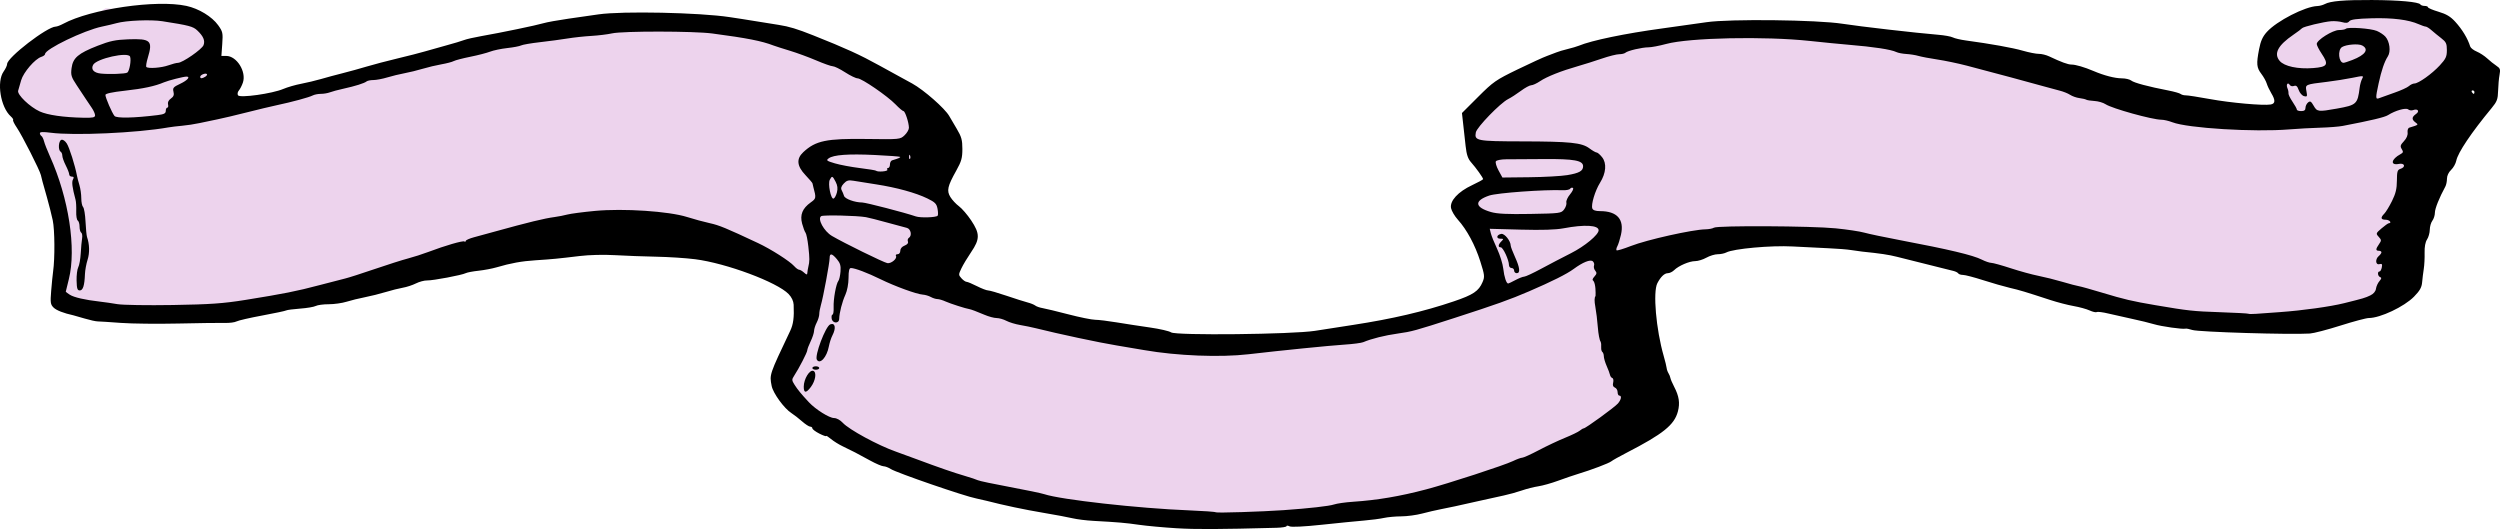 <?xml version="1.0" encoding="UTF-8" standalone="no"?>
<!-- Created with Inkscape (http://www.inkscape.org/) -->

<svg
   xmlns:dc="http://purl.org/dc/elements/1.1/"
   xmlns:cc="http://creativecommons.org/ns#"
   xmlns:rdf="http://www.w3.org/1999/02/22-rdf-syntax-ns#"
   xmlns:svg="http://www.w3.org/2000/svg"
   xmlns="http://www.w3.org/2000/svg"
   xmlns:sodipodi="http://sodipodi.sourceforge.net/DTD/sodipodi-0.dtd"
   xmlns:inkscape="http://www.inkscape.org/namespaces/inkscape"
   id="svg5223"
   sodipodi:docname="oldstylebanner-pink.svg"
   viewBox="0 0 1449.9 306.83"
   version="1.0"
   inkscape:version="0.91 r13725">
  <defs
     id="defs26791" />
  <sodipodi:namedview
     id="namedview8"
     bordercolor="#666666"
     inkscape:pageshadow="2"
     guidetolerance="10"
     pagecolor="#ffffff"
     gridtolerance="10"
     inkscape:window-maximized="1"
     inkscape:zoom="0.70193569"
     objecttolerance="10"
     borderopacity="1"
     inkscape:current-layer="g27340"
     inkscape:cx="798.18997"
     inkscape:cy="189.51438"
     inkscape:window-y="1"
     inkscape:window-x="4"
     inkscape:window-width="1916"
     showgrid="false"
     inkscape:pageopacity="0"
     inkscape:window-height="1035" />
  <g
     id="g27335">
    <g
       id="g27340">
      <g
         id="g27364">
        <path
           inkscape:connector-curvature="0"
           id="path27333"
           d="M 132.491,56.095 122.518,31.876 121.094,16.205 101.149,7.657 61.259,4.808 4.274,40.424 7.123,57.519 22.794,86.012 37.04,131.6 l -2.849,44.164 94.026,7.123 172.38,-41.314 102.573,0 56.985,19.945 11.397,19.945 -24.219,39.89 62.684,44.164 79.779,21.369 111.121,17.096 148.162,-15.671 89.752,-28.493 22.794,-29.917 -21.369,-68.382 71.232,-27.068 94.026,7.123 169.531,47.013 68.382,-1.425 52.711,-17.096 34.191,-126.792 -8.548,-28.493 -49.862,-11.397 -48.438,12.822 -9.973,12.822 15.671,37.04 -89.752,-5.699 -138.189,-38.465 -105.423,-7.123 -76.93,14.246 -55.561,25.643 -12.822,15.671 17.096,35.616 -17.096,11.397 15.671,35.616 -2.849,19.945 -68.382,17.096 -99.724,12.822 -132.491,-31.342 -25.643,-14.246 15.671,-24.219 L 539.936,97.409 545.634,68.916 477.252,24.753 383.226,9.082 297.748,20.479 179.504,48.972 133.915,61.793 Z"
           style="fill:#edd3ed;fill-rule:evenodd;stroke:none;stroke-width:1px;stroke-linecap:butt;stroke-linejoin:miter;stroke-opacity:1;fill-opacity:1" />
        <g
           transform="translate(291.85 -11.711)"
           id="layer1">
          <path
             d="m390.29 318.06c-7.425-0.458-17.1-1.349-21.5-1.981-7.931-1.139-12.016-1.491-26.5-2.286-4.125-0.226-9.525-0.896-12-1.489-2.475-0.593-10.125-2.025-17-3.183-11.186-1.885-22.898-4.359-33-6.971-1.925-0.498-4.625-1.114-6-1.37-6.506-1.21-46.23-14.896-49.55-17.071-1.309-0.857-3.183-1.569-4.164-1.582-0.982-0.013-4.485-1.511-7.785-3.329-7.263-4.002-10.757-5.815-15.953-8.276-2.174-1.03-5.212-2.925-6.75-4.211s-2.797-2.065-2.797-1.73c0 0.335-1.8-0.309-4-1.431-2.2-1.122-4-2.482-4-3.02 0-0.539-0.562-0.981-1.25-0.982-0.688-0.001-2.825-1.392-4.75-3.09s-4.689-3.845-6.142-4.771c-4.21-2.683-10.655-11.547-11.468-15.773-1.284-6.675-1.45-6.183 10.758-31.921 1.82-3.838 2.335-7.753 1.998-15.202-0.093-2.051-1.167-4.321-2.897-6.124-6.629-6.905-36.133-17.903-54.25-20.222-5.225-0.669-15.35-1.327-22.5-1.463-7.15-0.136-17.95-0.538-24-0.893-6.476-0.38-14.907-0.172-20.5 0.506-12.378 1.501-15.878 1.838-25.5 2.459-8.145 0.525-14.367 1.649-22.595 4.078-2.527 0.746-7.252 1.64-10.5 1.986-3.248 0.346-6.58 0.976-7.405 1.399-2.224 1.142-19.046 4.318-22.412 4.232-1.602-0.041-4.527 0.736-6.5 1.728-1.973 0.991-5.388 2.11-7.588 2.486-2.2 0.376-6.7 1.511-10 2.522-3.3 1.011-8.7 2.358-12 2.994-3.3 0.636-8.085 1.812-10.634 2.613-2.549 0.802-7.191 1.457-10.316 1.457-3.125 0-6.529 0.453-7.564 1.007-1.035 0.554-5.122 1.243-9.082 1.532-3.96 0.289-7.59 0.766-8.067 1.061-0.477 0.295-6.72 1.619-13.872 2.943-7.152 1.324-13.862 2.866-14.912 3.428-1.05 0.562-4.079 0.955-6.731 0.873-2.652-0.082-14.723 0.076-26.823 0.349-12.1 0.274-27.175 0.111-33.5-0.361s-12.4-0.863-13.5-0.869c-1.1-0.006-4.475-0.75-7.5-1.653-3.025-0.904-5.95-1.741-6.5-1.861-5.752-1.254-9.949-2.898-11.593-4.543-1.766-1.766-1.917-2.848-1.36-9.697 0.345-4.24 0.849-9.285 1.12-11.21 1.077-7.651 0.96-24.156-0.21-29.668-0.681-3.208-2.198-9.207-3.371-13.332-2.662-9.36-2.984-10.544-3.51-12.904-0.616-2.767-10.837-22.922-13.946-27.502-1.458-2.148-2.43-4.127-2.159-4.399 0.271-0.271-0.316-1.214-1.305-2.094-6.003-5.349-8.385-20.176-4.188-26.07 1.112-1.562 2.022-3.516 2.022-4.342 0-3.749 23.266-21.673 28.162-21.695 0.736-0.003 2.688-0.734 4.338-1.624 15.946-8.598 54.182-14.153 71.493-10.386 7.188 1.564 14.794 6.193 18.385 11.188 2.671 3.715 2.842 4.502 2.383 10.916l-0.495 6.912h2.811c6.069 0 11.777 9.116 9.665 15.433-0.564 1.687-1.614 3.752-2.333 4.59-0.745 0.868-0.965 2.078-0.51 2.814 1.038 1.68 19.925-0.977 26.289-3.698 2.372-1.014 7.012-2.357 10.312-2.983 3.3-0.627 8.475-1.864 11.5-2.75 3.025-0.886 8.666-2.408 12.536-3.381 3.87-0.974 10.17-2.715 14-3.87 3.83-1.155 11.914-3.28 17.964-4.723 6.05-1.443 13.025-3.229 15.5-3.97 2.475-0.741 8.1-2.323 12.5-3.515s9.125-2.61 10.5-3.151c1.375-0.541 5.875-1.57 10-2.288 11.209-1.951 32.018-6.27 36-7.472 1.925-0.581 8.45-1.765 14.5-2.63 6.05-0.865 13.925-1.996 17.5-2.513 13.848-2.002 58.554-1.065 76 1.594 1.925 0.293 5.075 0.772 7 1.063 1.925 0.291 5.975 0.942 9 1.446 3.025 0.504 8.65 1.407 12.5 2.006 6.037 0.938 10.569 2.313 20 6.063 18.829 7.488 27.107 11.265 38.5 17.566 3.575 1.977 8.681 4.782 11.347 6.233 2.666 1.451 6.07 3.313 7.565 4.138 6.768 3.735 18.957 14.44 21.464 18.851 0.618 1.088 2.587 4.434 4.374 7.436 2.733 4.589 3.25 6.447 3.25 11.673 0 5.263-0.545 7.19-3.553 12.569-5.077 9.079-5.644 11.62-3.408 15.296 1.013 1.665 3.256 4.074 4.985 5.352s4.906 4.963 7.06 8.188c5.136 7.691 5.138 10.864 0.01 18.397-2.148 3.156-4.702 7.416-5.675 9.467-1.699 3.582-1.697 3.808 0.061 5.75 1.006 1.112 2.322 2.024 2.925 2.026 0.602 0.002 3.309 1.127 6.014 2.5s5.634 2.496 6.507 2.496c0.873 0 5.634 1.376 10.581 3.057 4.946 1.681 10.469 3.437 12.272 3.901 1.803 0.464 3.828 1.282 4.5 1.817 0.672 0.535 2.572 1.199 4.222 1.474 1.65 0.275 8.4 1.906 15 3.623 6.6 1.717 13.575 3.131 15.5 3.142s7.55 0.694 12.5 1.517c4.95 0.823 13.638 2.158 19.308 2.966 5.669 0.808 11.178 2.079 12.242 2.824 2.704 1.894 70.366 1.171 83.451-0.891 4.95-0.78 14.85-2.319 22-3.419 22.927-3.529 41.039-7.762 58.5-13.674 11.29-3.822 14.451-5.942 16.685-11.19 1.315-3.089 1.211-4.033-1.317-12-3.019-9.512-7.811-18.419-12.998-24.16-1.852-2.05-3.636-5.071-3.965-6.713-0.836-4.178 4.065-9.52 12.242-13.343 3.494-1.634 6.353-3.205 6.353-3.491 0-0.786-4.136-6.578-6.929-9.703-1.856-2.076-2.655-4.437-3.217-9.5-0.411-3.705-1.056-9.527-1.433-12.936l-0.686-6.199 9.383-9.372c8.782-8.772 10.248-9.791 22.883-15.919 7.425-3.601 15.075-7.102 17-7.78 1.925-0.678 4.4-1.619 5.5-2.09 1.1-0.472 4.025-1.345 6.5-1.941 2.475-0.596 5.4-1.459 6.5-1.917 7.388-3.079 26.93-7.131 48.5-10.057 8.525-1.156 20.009-2.772 25.521-3.59 13.404-1.99 64.252-1.402 78.979 0.914 9.863 1.551 42.845 5.342 55.5 6.38 3.575 0.293 7.367 0.982 8.427 1.531 1.06 0.549 4.435 1.339 7.5 1.756 14.601 1.985 27.161 4.244 33.073 5.948 3.575 1.03 7.765 1.853 9.31 1.829 1.546-0.024 4.246 0.637 6 1.47 6.977 3.312 10.856 4.736 12.903 4.736 2.412 0 7.562 1.504 12.787 3.734 6.164 2.631 12.392 4.244 16.421 4.256 2.157 0.006 4.632 0.593 5.5 1.304 1.557 1.276 9.856 3.491 21.579 5.761 3.3 0.639 6.471 1.542 7.046 2.007 0.575 0.465 1.925 0.822 3 0.794 1.075-0.028 7.354 0.94 13.954 2.151 11.949 2.192 30.967 3.892 35.25 3.15 2.745-0.475 2.853-2.423 0.364-6.538-1.037-1.715-2.227-4.243-2.644-5.618-0.417-1.375-1.817-3.891-3.112-5.592-2.774-3.643-2.968-5.742-1.323-14.301 0.919-4.778 2.06-7.313 4.519-10.035 5.729-6.341 22.234-14.805 29.262-15.006 1.274-0.036 3.241-0.561 4.371-1.166 3.238-1.733 11.117-2.406 27.313-2.331 15.729 0.072 27.191 1.122 28.087 2.573 0.292 0.472 1.404 0.859 2.472 0.859 1.068 0 1.941 0.35 1.941 0.778 0 0.428 2.735 1.59 6.077 2.582 4.577 1.359 6.984 2.801 9.75 5.842 4.061 4.465 7.174 9.621 8.659 14.342 0.267 0.85 1.96 2.161 3.76 2.913s4.548 2.549 6.105 3.991 3.955 3.36 5.329 4.26c2.166 1.419 2.408 2.112 1.816 5.213-0.376 1.967-0.753 6.139-0.839 9.271-0.136 4.936-0.631 6.268-3.718 10-11.815 14.283-19.601 25.867-20.539 30.556-0.342 1.71-1.697 4.119-3.011 5.354-1.431 1.344-2.389 3.383-2.389 5.084 0 1.562-0.426 3.621-0.946 4.576-3.508 6.437-6.054 12.799-6.054 15.127 0 1.5-0.661 3.6-1.468 4.668s-1.482 3.42-1.5 5.226c-0.018 1.807-0.735 4.358-1.594 5.669-0.989 1.509-1.506 4.34-1.41 7.715 0.083 2.932-0.132 7.131-0.478 9.331s-0.779 5.724-0.962 7.832c-0.254 2.936-1.354 4.873-4.702 8.285-5.711 5.819-19.591 12.383-26.185 12.383-1.462 0-8.855 1.966-16.429 4.369s-15.571 4.486-17.771 4.628c-11.275 0.732-64.506-0.873-68.133-2.055-1.723-0.561-3.523-0.912-4-0.78-1.682 0.467-13.924-1.264-18.367-2.597-2.475-0.742-8.1-2.115-12.5-3.049s-10.628-2.334-13.841-3.111c-3.213-0.776-6.245-1.162-6.739-0.856s-2.365-0.119-4.159-0.943c-1.794-0.824-5.961-1.97-9.261-2.547-3.3-0.577-9.375-2.151-13.5-3.497-15.088-4.923-17.612-5.681-23.5-7.055-3.3-0.77-10.273-2.775-15.495-4.454-5.223-1.68-10.483-3.054-11.691-3.054-1.208 0-2.441-0.396-2.74-0.881s-1.563-1.127-2.809-1.428c-1.246-0.301-4.965-1.229-8.265-2.063-3.3-0.834-8.925-2.244-12.5-3.133-3.575-0.889-8.975-2.243-12-3.009-4.797-1.214-9.61-1.933-20.132-3.003-1.448-0.147-4.373-0.557-6.5-0.911-2.127-0.354-7.918-0.816-12.868-1.027-4.95-0.211-14.4-0.684-21-1.05-12.355-0.686-34.396 1.309-38.454 3.48-1.053 0.564-3.281 1.025-4.95 1.025-1.669 0-4.638 0.9-6.596 2s-4.882 2-6.497 2c-3.367 0-9.608 2.681-12.223 5.25-0.98 0.963-2.611 1.75-3.626 1.75-1.977 0-4.167 2.087-6.092 5.806-2.637 5.094-0.748 26.764 3.677 42.194 0.868 3.025 1.64 6.183 1.716 7.018 0.076 0.835 0.554 2.185 1.063 3 0.508 0.815 1.012 2.06 1.119 2.766 0.107 0.706 1.076 2.974 2.152 5.04 2.87 5.506 3.474 9.467 2.189 14.343-2.067 7.838-8.532 13.038-29.892 24.041-4.077 2.1-7.99 4.298-8.696 4.883-1.336 1.109-11.618 5.004-19.391 7.346-2.475 0.746-7.65 2.512-11.5 3.926s-9.025 2.869-11.5 3.234c-2.475 0.365-6.75 1.45-9.5 2.409-2.75 0.96-7.475 2.271-10.5 2.914-3.025 0.643-9.55 2.083-14.5 3.202-13.177 2.977-16.45 3.685-22 4.758-2.75 0.532-7.682 1.676-10.96 2.543-3.278 0.867-8.678 1.588-12 1.601-3.322 0.013-7.84 0.425-10.04 0.916-2.2 0.49-7.375 1.171-11.5 1.514-4.125 0.343-15.15 1.438-24.5 2.434-10.418 1.11-17.678 1.468-18.75 0.926-0.963-0.486-1.75-0.531-1.751-0.099-0 0.432-2.588 0.855-5.75 0.94-33.779 0.907-46.758 0.964-58.249 0.255zm62.5-10.499c14.53-1.016 26.334-2.347 29-3.269 1.65-0.571 6.6-1.279 11-1.575 14.219-0.955 27.207-3.154 42.5-7.195 12.794-3.381 45.269-13.972 50.314-16.41 2.234-1.079 4.664-1.962 5.401-1.962 0.737 0 5.04-1.954 9.562-4.342 4.522-2.388 11.373-5.621 15.223-7.183s7.71-3.434 8.579-4.158c0.868-0.724 1.876-1.317 2.239-1.317 1.137 0 18.095-12.328 19.899-14.466 1.917-2.272 2.308-4.534 0.783-4.534-0.55 0-1-0.914-1-2.031s-0.709-2.303-1.574-2.635c-1.063-0.408-1.388-1.345-1.002-2.886 0.315-1.255 0.099-2.44-0.48-2.633-0.579-0.193-1.187-1.018-1.351-1.833-0.164-0.815-1.04-3.155-1.946-5.2-0.906-2.045-1.647-4.606-1.647-5.691s-0.468-2.263-1.041-2.616c-1.062-1.848 0.055-3.805-0.844-5.835-0.577-0.696-1.288-4.419-1.58-8.274-0.292-3.855-0.944-9.226-1.45-11.935-0.611-3.27-0.571-5.346 0.119-6.178 0.105-1.991 0.102-6.895-1.183-8.739-0.822-0.508-0.664-1.252 0.551-2.594 1.384-1.529 1.469-2.164 0.453-3.388-0.687-0.828-1.001-2.154-0.697-2.946 0.304-0.792-0.028-1.922-0.738-2.511-1.431-1.188-5.791 0.574-11.09 4.481-3.964 2.922-12.55 7.223-25.921 12.983-11.008 4.742-19.258 7.689-43.079 15.387-22.966 7.421-24.868 7.944-33 9.075-7.459 1.037-15.303 2.995-20 4.992-1.1 0.468-6.05 1.112-11 1.431-8.489 0.547-36.619 3.371-55.568 5.578-16.398 1.91-41.483 0.916-60.432-2.394-4.95-0.865-12.15-2.082-16-2.706-9.831-1.592-33.846-6.708-47-10.012-2.2-0.553-6.25-1.385-9-1.849s-6.35-1.561-8-2.436c-1.65-0.876-4.18-1.595-5.623-1.598-1.443-0.003-4.593-0.846-7-1.871-4.424-1.885-7.961-3.211-8.877-3.328-1.839-0.234-11.049-3.182-13.651-4.369-1.733-0.791-3.9-1.438-4.816-1.438-0.916 0-2.647-0.547-3.849-1.215-1.201-0.668-3.309-1.286-4.684-1.374-3.497-0.223-16.169-4.846-24.5-8.937-7.488-3.677-14.887-6.474-17.126-6.474-1.004 0-1.38 1.55-1.396 5.75-0.013 3.384-0.771 7.4-1.844 9.76-1.866 4.108-3.484 10.43-3.58 13.99-0.079 2.91-3.956 2.688-4.373-0.25-0.176-1.238 0.049-2.25 0.5-2.25 0.451 0 0.743-1.912 0.649-4.25-0.19-4.724 1.427-13.654 2.777-15.34 0.48-0.599 1.025-3.019 1.212-5.377 0.268-3.388-0.168-4.891-2.078-7.161-2.907-3.455-4.242-3.651-4.232-0.623 0.009 2.658-3.759 22.897-5.086 27.321-0.507 1.689-0.921 4-0.921 5.136s-0.672 3.354-1.494 4.929c-0.822 1.575-1.512 3.764-1.534 4.864s-0.91 3.8-1.972 6c-1.063 2.2-1.947 4.552-1.966 5.228-0.034 1.234-4.793 10.449-7.642 14.797-1.389 2.12-1.366 2.594 0.257 5.155 1.814 2.863 3.848 5.34 8.351 10.173 3.88 4.164 11.833 9.147 14.598 9.147 1.445 0 3.562 1.159 5.025 2.75 3.648 3.969 20.444 13.083 30.829 16.729 2.226 0.781 7.648 2.765 12.048 4.408 12.778 4.772 21.557 7.809 28 9.686 3.3 0.962 6.675 2.087 7.5 2.502 0.825 0.414 9.15 2.175 18.5 3.913s18.35 3.613 20 4.165c9.504 3.185 54.745 8.242 83.981 9.387 8.239 0.323 15.214 0.826 15.5 1.117 0.466 0.475 26.753-0.354 39.519-1.248zm-278.5-71.58c0.005-4.427 3.39-10.003 5.565-9.169 2.016 0.774 1.285 5.648-1.391 9.272-2.763 3.743-4.178 3.708-4.174-0.104zm4.996-10.833c0-0.55 0.9-1 2-1s2 0.45 2 1-0.9 1-2 1-2-0.45-2-1zm2.621-4.804c-1.44-2.33 5.042-19.469 7.757-20.511 2.869-1.101 3.499 2.111 1.256 6.408-0.744 1.426-1.674 4.304-2.067 6.396-1.17 6.236-5.136 10.636-6.947 7.707zm848.88-27.652c12.68-0.899 28.86-3.157 36.826-5.139 11.303-2.813 12.256-3.095 15.224-4.514 1.873-0.895 3.075-2.319 3.291-3.9 0.188-1.37 1.088-3.344 2-4.387 1.232-1.408 1.337-2.009 0.409-2.333-1.414-0.494-1.725-3.271-0.367-3.271 0.486 0 1.087-1.063 1.335-2.363 0.364-1.902 0.093-2.27-1.383-1.883-2.305 0.603-2.553-2.913-0.335-4.753 0.825-0.685 1.5-1.64 1.5-2.122 0-0.483-0.675-0.878-1.5-0.878-1.921 0-1.895-0.991 0.1-3.839 1.478-2.109 1.464-2.434-0.18-4.25-1.723-1.904-1.671-2.059 1.65-4.898 1.886-1.613 3.767-2.95 4.18-2.973 2.058-0.112 0.404-2.041-1.75-2.041-2.898 0-3.184-1.173-0.853-3.505 0.906-0.906 2.917-4.201 4.469-7.321 2.159-4.343 2.829-7.125 2.853-11.857 0.027-5.289 0.32-6.274 2.031-6.817 3.282-1.042 2.514-3.553-0.879-2.874-5.168 1.034-4.539-2.726 0.947-5.662 1.601-0.857 1.716-1.337 0.708-2.951-1.015-1.626-0.819-2.338 1.256-4.547 1.548-1.647 2.342-3.519 2.142-5.046-0.181-1.378 0.253-2.6 1.004-2.828 5.442-1.648 5.441-1.647 3.572-3.024-2.304-1.697-2.21-3.133 0.323-4.907 2.292-1.605 0.981-3.28-1.748-2.232-0.868 0.333-2.133 0.146-2.811-0.417-1.33-1.104-7.429 0.624-11.694 3.313-1.998 1.259-9.55 3.061-26.32 6.276-2.2 0.422-8.05 0.881-13 1.019s-13.05 0.584-18 0.99c-20.323 1.665-58.901-0.694-67.77-4.143-2.074-0.807-4.925-1.466-6.336-1.466-5.216 0-28.608-6.496-32.394-8.996-1.375-0.908-4.261-1.749-6.414-1.87-2.153-0.12-4.303-0.459-4.778-0.753-0.475-0.294-2.259-0.711-3.964-0.926-1.705-0.216-4.138-1.073-5.407-1.904-1.269-0.831-4.024-1.932-6.122-2.445-2.098-0.514-6.29-1.645-9.315-2.515-5.775-1.661-29.206-7.958-44.5-11.96-4.95-1.295-12.6-2.894-17-3.554-4.4-0.659-9.35-1.597-11-2.084-1.65-0.487-4.8-0.991-7-1.12-2.2-0.129-4.812-0.633-5.804-1.118-3.065-1.499-13.046-3.027-27.696-4.239-4.675-0.387-14.8-1.382-22.5-2.211-26.072-2.808-69.843-1.898-83.261 1.732-3.994 1.08-8.632 1.964-10.307 1.964-3.734 0-12.086 1.957-13.382 3.136-0.522 0.475-2.151 0.864-3.619 0.864s-5.99 1.141-10.05 2.535-10.306 3.369-13.881 4.387c-9.683 2.758-18.068 6.087-21.982 8.728-1.915 1.292-4.213 2.349-5.106 2.349-0.893 0-3.601 1.471-6.018 3.268-2.417 1.797-5.73 3.935-7.363 4.75-4.556 2.274-18.169 16.312-18.746 19.332-0.931 4.869 0.487 5.146 26.623 5.201 28.182 0.059 34.843 0.749 39.276 4.067 1.751 1.31 3.631 2.383 4.177 2.383 0.547 0 1.971 1.238 3.164 2.75 2.759 3.496 2.297 9.175-1.202 14.787-2.893 4.639-5.318 12.731-4.475 14.928 0.389 1.015 1.904 1.535 4.471 1.535 9.954 0 14.17 4.78 12.128 13.751-0.594 2.612-1.532 5.58-2.083 6.596-0.552 1.016-0.761 2.089-0.466 2.384 0.295 0.295 4.039-0.832 8.319-2.505 9.293-3.632 35.789-9.553 43.282-9.671 1.925-0.03 4.125-0.458 4.889-0.951 2.035-1.311 56.593-1.019 70.61 0.378 6.6 0.658 14.038 1.777 16.529 2.487 2.491 0.71 11.941 2.695 21 4.412 28.144 5.333 42.057 8.648 47.182 11.241 2.041 1.032 4.516 1.88 5.5 1.883 0.984 0.003 6.065 1.407 11.29 3.119 5.225 1.712 12.425 3.689 16 4.393 3.575 0.704 9.875 2.279 14 3.501s8.4 2.353 9.5 2.513c1.1 0.16 7.175 1.855 13.5 3.765 12.937 3.907 17.411 4.956 31 7.265 19.085 3.244 21.782 3.536 37.5 4.068 8.8 0.298 16.158 0.698 16.351 0.89 0.193 0.192 2.218 0.21 4.5 0.041 2.282-0.169 8.649-0.627 14.149-1.016zm-1180.5-7.009c22.381-3.59 30.08-5.123 43-8.563 6.325-1.684 13.075-3.429 15-3.877 1.925-0.448 9.618-2.909 17.095-5.469 7.477-2.56 16.201-5.333 19.387-6.163 3.185-0.83 8.543-2.551 11.905-3.824 9.552-3.618 19.847-6.612 20.772-6.04 0.463 0.286 0.841 0.142 0.841-0.321 0-0.462 2.138-1.414 4.75-2.115s7.9-2.146 11.75-3.21c19.948-5.515 28.959-7.707 35-8.515 2.2-0.294 5.542-0.948 7.426-1.454 1.884-0.506 9.081-1.451 15.992-2.101 16.545-1.556 42.901 0.195 53.484 3.552 3.904 1.238 9.798 2.84 13.098 3.56 5.458 1.19 9.431 2.829 28 11.548 7.424 3.486 18.358 10.451 20.905 13.315 1.048 1.179 2.362 2.143 2.921 2.143 0.559 0 1.839 0.745 2.845 1.655 1.464 1.325 1.844 1.375 1.905 0.25 0.042-0.773 0.29-2.305 0.55-3.405 0.825-3.483 0.83-4.837 0.044-11.957-0.423-3.826-1.153-7.426-1.622-8-0.469-0.574-1.363-2.949-1.985-5.277-1.365-5.107 0.165-8.869 5.012-12.321 3.154-2.246 3.207-2.567 1.482-8.946-0.223-0.825-0.44-1.764-0.482-2.087-0.042-0.323-1.877-2.479-4.077-4.792-5.001-5.258-5.395-9.446-1.25-13.311 7.15-6.669 13.394-7.968 36.748-7.643 19.267 0.268 19.428 0.252 21.956-2.123 1.401-1.316 2.546-3.274 2.546-4.352 0-2.949-2.199-9.692-3.16-9.692-0.464 0-2.53-1.749-4.592-3.887-4.692-4.865-19.626-15.113-22.024-15.113-0.985 0-4.236-1.575-7.224-3.5s-6.195-3.5-7.128-3.5c-0.932 0-5.251-1.522-9.597-3.382-4.346-1.86-11.249-4.395-15.339-5.633s-8.336-2.595-9.436-3.017c-6.944-2.659-15.332-4.307-35.555-6.984-10.735-1.421-51.865-1.465-58.11-0.061-2.565 0.576-7.965 1.238-12 1.471-4.035 0.233-10.261 0.906-13.836 1.496-3.575 0.59-10.727 1.55-15.894 2.134-5.167 0.584-10.117 1.433-11 1.888-0.883 0.455-4.484 1.141-8.001 1.524-3.517 0.384-8.017 1.323-10 2.087-1.983 0.764-7.153 2.101-11.489 2.97-4.336 0.869-8.665 1.999-9.62 2.51-0.955 0.511-4.158 1.349-7.116 1.862-2.959 0.513-7.855 1.679-10.88 2.591-3.025 0.912-7.756 2.072-10.514 2.578-2.758 0.506-7.258 1.6-10 2.432-2.742 0.832-6.358 1.517-8.036 1.523-1.677 0.006-3.478 0.369-4 0.807-1.242 1.04-6.593 2.721-13.45 4.224-3.025 0.663-6.534 1.605-7.797 2.093-1.263 0.488-3.632 0.887-5.264 0.887s-3.748 0.415-4.703 0.923c-2.02 1.074-12.119 3.817-20.736 5.633-3.3 0.695-11.175 2.581-17.5 4.189-6.325 1.609-13.975 3.421-17 4.027s-7.75 1.594-10.5 2.197c-2.75 0.603-7.25 1.29-10 1.527-2.75 0.237-6.35 0.671-8 0.964-18.101 3.21-54.706 4.861-68.25 3.078-4.327-0.569-6.25-0.489-6.25 0.261 0 0.596 0.4 1.331 0.889 1.633 0.489 0.302 1.177 1.695 1.528 3.096 0.351 1.4 1.899 5.342 3.438 8.759 10.894 24.183 15.386 53.441 10.933 71.213-0.965 3.85-1.762 7.102-1.771 7.227-0.009 0.125 1.022 0.908 2.291 1.74 2.357 1.544 8.909 3.053 17.427 4.013 2.62 0.295 7.239 0.962 10.264 1.481 3.025 0.519 17.425 0.745 32 0.502 21.886-0.365 29.199-0.875 42-2.928zm-97.722-11.235c-0.073-3.135 0.364-6.623 0.972-7.75 0.608-1.127 1.255-4.75 1.438-8.05 0.183-3.3 0.538-7.22 0.79-8.711 0.251-1.491 0.022-2.98-0.51-3.309-0.532-0.329-0.967-1.895-0.967-3.48s-0.47-3.173-1.045-3.528c-0.575-0.355-0.972-2.744-0.884-5.309 0.089-2.565-0.078-5.563-0.371-6.663-1.943-7.291-2.339-10.394-1.514-11.867 0.672-1.201 0.504-1.633-0.636-1.633-0.852 0-1.55-0.58-1.55-1.289 0-0.709-0.9-3.054-2-5.211s-2-4.701-2-5.652c0-0.951-0.45-2.008-1-2.348-1.521-0.94-1.193-6.212 0.425-6.833 0.84-0.322 2.132 0.534 3.149 2.086 1.502 2.292 4.826 12.795 5.933 18.747 0.205 1.1 0.849 3.572 1.433 5.493 0.583 1.921 1.061 5.319 1.061 7.55s0.474 4.53 1.053 5.109c0.579 0.579 1.211 4.381 1.404 8.45s0.584 8.072 0.869 8.897c1.466 4.243 1.593 9.195 0.337 13.142-0.763 2.397-1.455 6.159-1.538 8.358-0.251 6.682-1.141 9.5-2.999 9.5-1.404 0-1.739-1.034-1.848-5.7zm834.46-0.3c2.052-1.1 4.352-2 5.111-2 0.759 0 5.163-2.046 9.787-4.546 4.624-2.5 12.406-6.562 17.293-9.027 8.019-4.044 16.07-10.711 16.07-13.308 0-2.992-8.134-3.453-20.329-1.152-4.555 0.859-12.465 1.107-24.758 0.776l-18.065-0.487 0.641 2.622c0.353 1.442 1.99 5.496 3.639 9.008s3.257 8.688 3.573 11.5c0.542 4.821 1.791 8.613 2.838 8.613 0.258 0 2.148-0.9 4.2-2zm-0.739-5.5c0-0.825-0.675-1.5-1.5-1.5s-1.5-0.783-1.5-1.74c0-2.886-3.412-10.253-4.75-10.257-1.712-0.005-1.569-1.542 0.321-3.432 1.429-1.429 1.375-1.571-0.583-1.571-2.653 0-2.14-2.38 0.602-2.788 1.889-0.282 5.41 4.115 5.41 6.757 0 0.638 1.125 3.619 2.5 6.625 2.844 6.217 3.183 9.406 1 9.406-0.825 0-1.5-0.675-1.5-1.5zm-358.52-8.537c-0.328-0.53 0.106-0.964 0.964-0.964 0.899 0 1.559-0.858 1.559-2.025 0-1.235 0.967-2.392 2.481-2.968 1.557-0.592 2.276-1.476 1.932-2.374-0.302-0.787-0.068-1.728 0.519-2.091 2.027-1.253 1.212-5.275-1.182-5.833-1.238-0.288-6.437-1.689-11.555-3.112-5.118-1.423-10.577-2.812-12.131-3.086-5.233-0.922-24.681-1.366-25.933-0.592-2.376 1.469 1.565 8.745 6.22 11.483 6.874 4.044 30.007 15.396 32.138 15.771 2.227 0.392 5.911-2.717 4.989-4.21zm24.165-23.272c0.329-0.329 0.307-2.147-0.048-4.04-0.549-2.924-1.431-3.824-5.87-5.985-6.769-3.295-17.823-6.337-29.724-8.181-5.225-0.809-11.125-1.748-13.11-2.087-2.929-0.499-4.002-0.195-5.685 1.611-1.443 1.549-1.812 2.723-1.213 3.858 0.474 0.897 1.095 2.391 1.379 3.319 0.529 1.723 6.241 3.797 10.488 3.807 2.105 0.005 24.74 5.877 31.14 8.079 2.637 0.907 11.624 0.635 12.642-0.382zm363.35-3.682c0.958-1.27 1.543-3.067 1.301-3.995-0.242-0.927 0.729-3.076 2.159-4.775s2.169-3.355 1.643-3.681c-0.526-0.325-1.245-0.125-1.597 0.444-0.352 0.569-2.296 0.965-4.319 0.879-10.588-0.449-38.052 1.543-42.617 3.092-8.903 3.02-8.49 6.824 1.039 9.569 3.62 1.043 9.563 1.328 22.774 1.093 17.324-0.308 17.929-0.389 19.617-2.626zm-421.76-9.824c0.586-2.261 0.375-4.045-0.73-6.182-1.812-3.503-2.107-3.609-3.39-1.213-1.221 2.282 0.612 11.468 2.184 10.944 0.612-0.204 1.482-1.801 1.935-3.549zm423.61-10.07c6.893-1.143 9.15-2.41 9.15-5.133 0-3.357-5.158-4.301-22.813-4.173-9.178 0.066-19.02 0.127-21.87 0.135-2.851 0.008-5.505 0.536-5.899 1.173-0.394 0.637 0.297 3.014 1.536 5.28l2.252 4.122 15.648-0.175c8.606-0.096 18.505-0.649 21.998-1.228zm-394.35-3.132c-0.34-0.55-0.141-1 0.441-1s1.059-0.914 1.059-2.031 0.562-2.199 1.25-2.404c3.799-1.133 4.995-1.653 4.633-2.015-0.222-0.222-6.827-0.711-14.678-1.087-15.372-0.736-23.934-0.112-26.756 1.952-1.583 1.157-1.188 1.472 3.638 2.904 2.977 0.883 9.456 2.104 14.398 2.713 4.942 0.609 9.179 1.301 9.417 1.538 0.931 0.931 7.192 0.392 6.598-0.569zm13.183-8.188c-0.319-0.798-0.556-0.561-0.604 0.604-0.043 1.054 0.193 1.645 0.525 1.312 0.332-0.332 0.368-1.195 0.079-1.917zm-472.68-23.353c0-0.847-0.834-2.76-1.853-4.25s-2.595-3.834-3.502-5.21c-0.907-1.375-3.273-4.948-5.257-7.941-3.221-4.858-3.544-5.929-3.011-10 0.774-5.921 3.822-8.529 15.136-12.953 7.094-2.773 10.326-3.455 17.69-3.728 13.093-0.487 14.404 0.758 11.362 10.781-0.778 2.562-1.148 4.925-0.823 5.25 1.083 1.083 8.704 0.523 12.758-0.938 2.2-0.793 4.718-1.448 5.595-1.456 2.623-0.025 13.902-7.837 14.819-10.264 0.992-2.627-0.132-5.233-3.697-8.575-2.423-2.271-4.706-2.869-20.217-5.291-6.629-1.035-21.087-0.43-26.5 1.108-1.65 0.469-5.475 1.372-8.5 2.006-10.479 2.198-33 13.063-33 15.92 0 0.52-0.967 1.252-2.149 1.627-3.688 1.171-10.384 8.937-11.726 13.6-0.689 2.394-1.473 5.119-1.741 6.055-0.651 2.267 6.775 9.393 12.522 12.017 4.579 2.091 13.762 3.411 25.344 3.644 5.471 0.11 6.75-0.156 6.75-1.405zm36.25-0.127c3.764-0.467 4.75-0.978 4.75-2.461 0-1.029 0.408-1.871 0.906-1.871s0.685-0.847 0.414-1.883c-0.31-1.186 0.298-2.437 1.643-3.379 1.591-1.115 1.977-2.127 1.514-3.973-0.548-2.184-0.081-2.731 3.95-4.626 4.158-1.955 6.051-4.139 3.587-4.139-1.734 0-10.427 2.21-13.014 3.308-5.314 2.256-11.926 3.673-22.75 4.876-7.39 0.821-11.25 1.662-11.25 2.45 0 1.613 3.821 10.446 5.28 12.203 1.158 1.395 11.323 1.19 24.97-0.505zm1245.7-4.21c0-1.033 0.668-2.432 1.484-3.109 1.231-1.022 1.785-0.703 3.25 1.871 2.009 3.53 2.621 3.607 13.383 1.687 11.548-2.06 12.11-2.576 13.319-12.23 0.217-1.737 0.859-4.024 1.426-5.083 1.001-1.871 0.843-1.887-5.665-0.559-3.683 0.752-10.296 1.799-14.696 2.328-12.799 1.539-12.682 1.486-11.941 5.433 0.576 3.068 0.438 3.351-1.397 2.871-1.12-0.293-2.508-1.888-3.086-3.544-0.779-2.234-1.484-2.845-2.733-2.366-0.927 0.356-2.031 0.082-2.459-0.609-1.128-1.825-2.272-0.221-1.35 1.894 0.43 0.986 0.699 2.319 0.598 2.962-0.101 0.643 0.953 2.843 2.342 4.89 1.389 2.047 2.525 4.108 2.525 4.581 0 0.473 1.125 0.86 2.5 0.86 1.779 0 2.5-0.541 2.5-1.878zm51.419-8.725c3.805-1.316 7.666-3.069 8.579-3.895 0.913-0.826 2.335-1.502 3.16-1.502 2.355 0 10.231-5.612 14.739-10.503 3.51-3.808 4.104-5.09 4.104-8.856 0-3.788-0.455-4.754-3.25-6.909-1.788-1.378-4.331-3.456-5.653-4.619-1.322-1.162-2.829-2.113-3.349-2.113s-2.364-0.628-4.097-1.395c-5.865-2.598-15.075-3.762-27.151-3.432-8.776 0.239-12.294 0.703-13.094 1.725-0.791 1.01-1.901 1.165-4 0.56-1.598-0.46-4.481-0.724-6.406-0.585-4.432 0.319-16.338 3.175-17 4.078-0.275 0.375-2.525 2.066-5 3.759-9.024 6.172-11.536 10.954-7.973 15.176 2.675 3.17 10.587 4.863 19.463 4.164 8.367-0.658 9.151-2.004 4.875-8.37-1.544-2.299-2.821-4.811-2.837-5.582-0.047-2.26 9.263-8.099 12.914-8.099 1.773 0 3.553-0.329 3.955-0.731 1.146-1.146 14.463-0.226 17.977 1.243 1.741 0.728 3.964 2.204 4.939 3.281 2.52 2.785 3.279 8.646 1.48 11.437-2.022 3.139-3.723 8.12-5.383 15.769-1.85 8.525-1.816 9.379 0.34 8.502 0.963-0.392 4.864-1.789 8.669-3.105zm46.581-0.397c0-0.55-0.477-1-1.059-1-0.583 0-0.781 0.45-0.441 1s0.817 1 1.059 1c0.243 0 0.441-0.45 0.441-1zm-1316-8.961c0.809-0.512 1.211-1.19 0.893-1.508-0.788-0.788-3.864 0.467-3.864 1.576 0 1.14 1.101 1.115 2.971-0.068zm-45.279-2.349c1.269-0.784 2.413-7.252 1.64-9.267-1.136-2.96-19.482 1.12-21.434 4.766-1.399 2.615 0.341 4.596 4.426 5.04 4.779 0.519 14.189 0.189 15.367-0.539zm1290.5-7.346c7.576-2.936 9.773-6.202 5.656-8.406-2.156-1.154-9.249-0.589-11.687 0.931-2.672 1.667-1.934 9.13 0.903 9.13 0.471 0 2.779-0.745 5.128-1.655z"
             inkscape:connector-curvature="0"
             style="fill:#000000"
             id="path5283" />
        </g>
      </g>
    </g>
  </g>
</svg>
